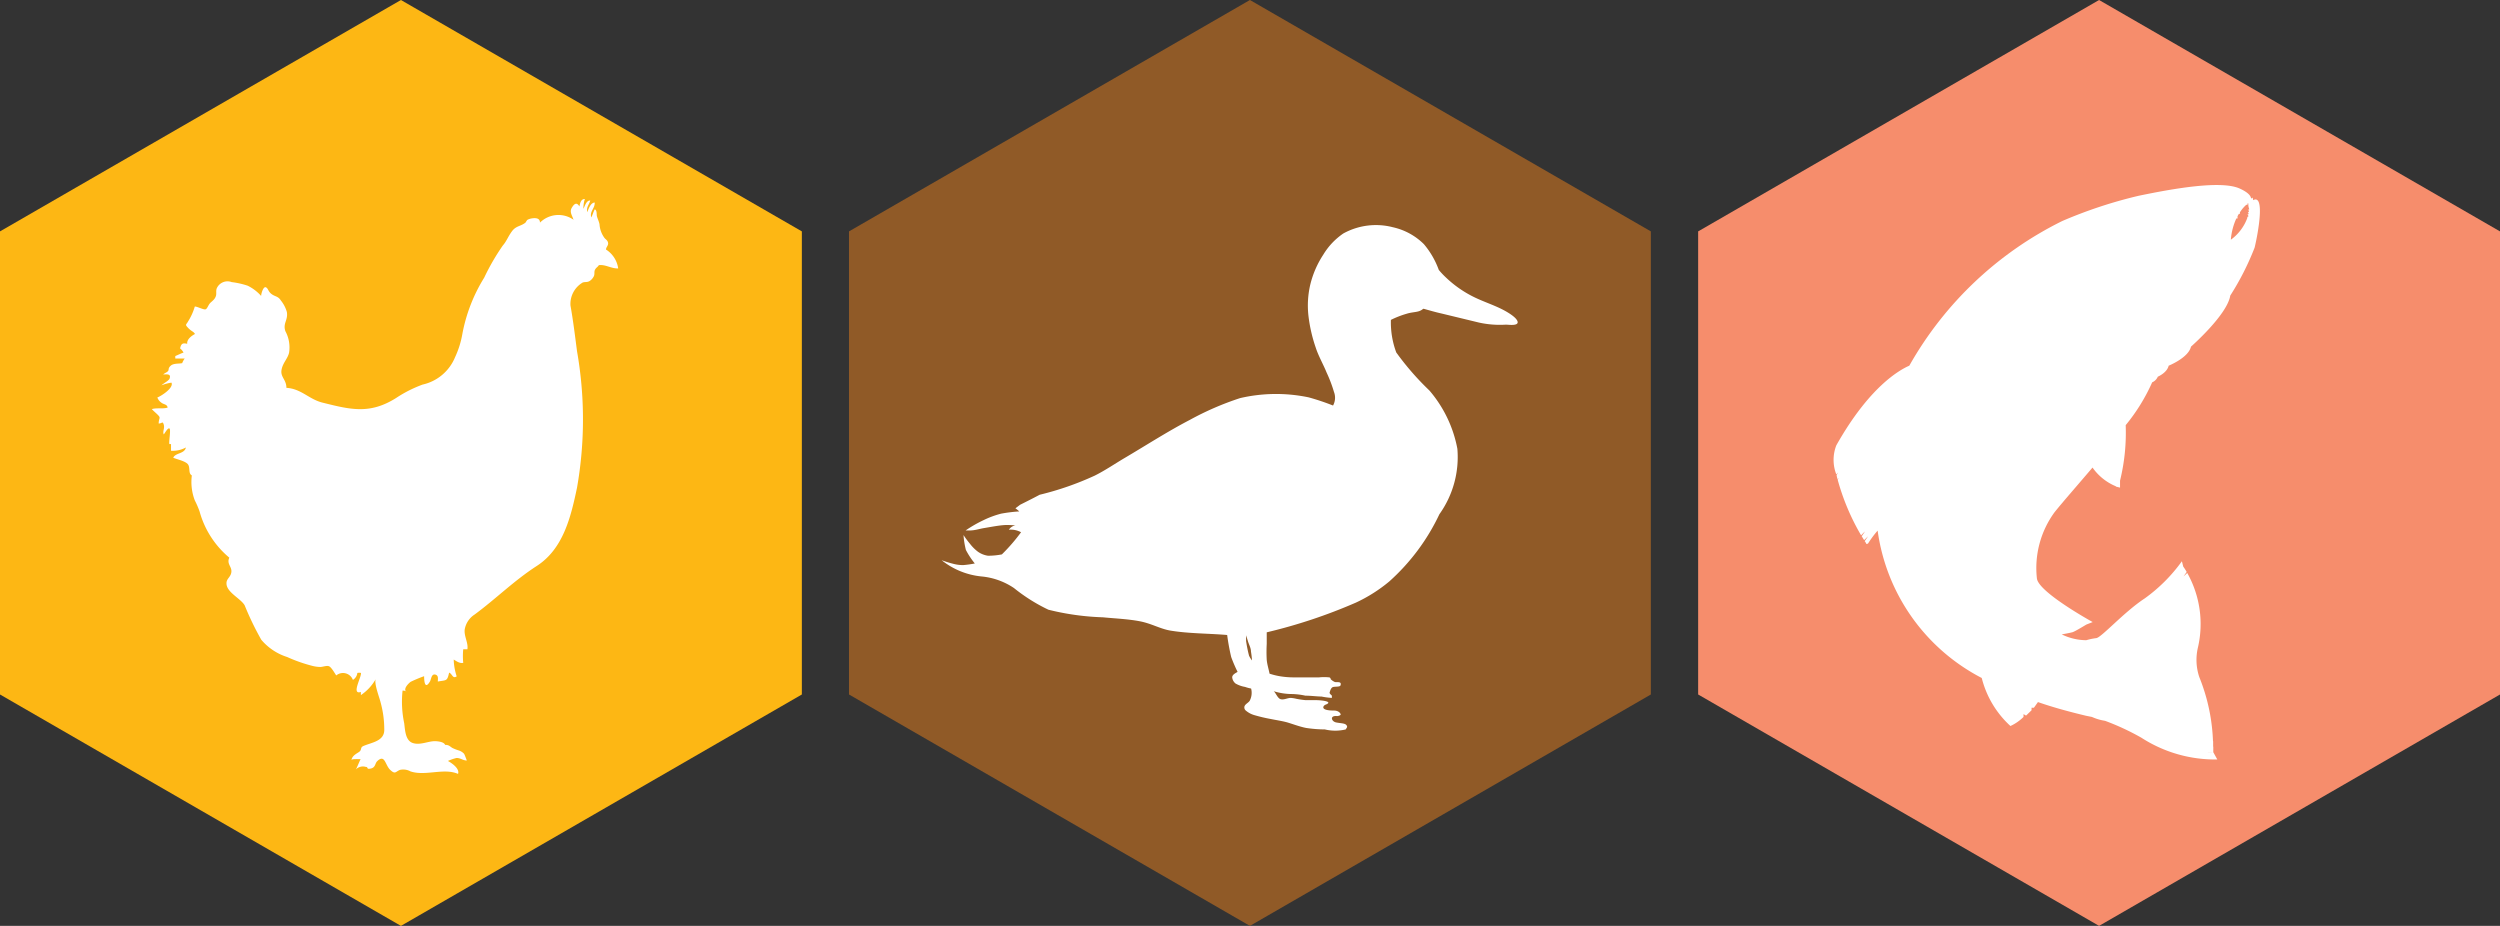 <svg xmlns="http://www.w3.org/2000/svg" viewBox="0 0 168.11 62.26"><rect x="0" y="0" width="168.11" height="62.26" fill="#333333" stroke="none"/><defs><style>.cls-1{fill:#fdb714;}.cls-2,.cls-4{fill:#fff;}.cls-3{fill:#905a27;}.cls-4{fill-rule:evenodd;}.cls-5{fill:#f68d6c;}</style></defs><g id="Layer_2" data-name="Layer 2"><g id="Layer_1-2" data-name="Layer 1"><polygon class="cls-1" points="53.92 46.7 26.96 62.26 0 46.7 0 15.56 26.96 0 53.92 15.56 53.92 46.7"/><path class="cls-2" d="M19.31,44.18a10.19,10.19,0,0,0,1.71.6,2.31,2.31,0,0,0,.51.07c.18,0,.43-.11.59-.05s.38.46.49.62a.71.71,0,0,1,1.12.3.63.63,0,0,0,.3-.47.64.64,0,0,1,.24,0c.06.26-.68,1.5,0,1.28a1.33,1.33,0,0,0,0,.21,3.2,3.2,0,0,0,1-1.08c-.14.26.25,1.26.32,1.56a6.89,6.89,0,0,1,.25,1.86c0,.75-.82.84-1.37,1.07-.23.09-.15.18-.24.33s-.53.25-.6.63c0-.09.53-.06.62-.06-.07.11-.28.67-.34.71a.67.67,0,0,1,.69-.19c.19,0,0,.18.33.11s.28-.34.43-.49c.53-.51.53.25.88.58s.36.11.66,0a1,1,0,0,1,.7.1c1,.34,2.24-.25,3.2.17.13-.35-.42-.73-.68-.87a3.06,3.06,0,0,1,.58-.2c.28,0,.43.17.69.17,0,0-.15-.42-.19-.46a.84.84,0,0,0-.36-.22,2.75,2.75,0,0,1-.43-.17c-.17-.11-.24-.21-.48-.2-.07-.21-.51-.25-.69-.25-.47,0-1,.29-1.49.12s-.51-.85-.57-1.33a7,7,0,0,1-.11-2.19c.08,0,.2,0,.27.1-.27-.21.14-.59.27-.69a9.17,9.17,0,0,1,.91-.38c0,.5.1.86.4.34.08-.15.09-.5.34-.45s.18.31.18.47c.58-.11.63,0,.76-.6.22.08.23.44.51.25a3.89,3.89,0,0,1-.2-1.13c.18.11.41.28.64.22a4.58,4.58,0,0,1,0-.91c.08,0,.21,0,.28,0,.07-.44-.24-.88-.18-1.34a1.5,1.5,0,0,1,.67-1c1.46-1.08,2.64-2.27,4.17-3.26,1.79-1.15,2.3-3.31,2.71-5.26a26.51,26.51,0,0,0,0-9.19c-.13-1-.26-2.07-.44-3.07A1.67,1.67,0,0,1,39.18,19c.16-.06.31,0,.48-.11a.81.81,0,0,0,.27-.31c.08-.16,0-.31.09-.46s.15-.14.25-.29c.44-.06.84.24,1.3.22a1.8,1.8,0,0,0-.82-1.27c0-.16.17-.27.14-.45s-.18-.24-.25-.34a1.73,1.73,0,0,1-.32-.84c0-.19-.18-.52-.19-.66s0-.38-.14-.41c-.09.17-.14.37-.23.54-.12-.41.25-.6.23-1-.26,0-.43.43-.49.65-.1-.34.12-.5.19-.79-.27,0-.35.36-.46.56a2,2,0,0,1,.1-.66c-.27,0-.32.28-.37.5-.18-.31-.35-.18-.51.09s0,.48.12.81a1.76,1.76,0,0,0-2.26.19c0-.3-.27-.32-.51-.29a1,1,0,0,0-.33.1c-.07.06-.11.18-.16.21-.33.24-.62.2-.89.57s-.36.67-.61.95a15,15,0,0,0-1.25,2.16,11,11,0,0,0-1.47,3.79,6.15,6.15,0,0,1-.49,1.56,3.08,3.08,0,0,1-2.18,1.84,8.5,8.5,0,0,0-1.78.9c-1.76,1.11-3.05.79-4.93.32-.93-.22-1.44-.94-2.45-1,0-.55-.41-.72-.33-1.2s.42-.76.51-1.17a2.29,2.29,0,0,0-.25-1.44c-.18-.54.19-.73.1-1.29a2.18,2.18,0,0,0-.4-.77c-.19-.3-.37-.25-.62-.43s-.22-.38-.39-.46-.32.42-.32.58a2.93,2.93,0,0,0-.91-.69,5.53,5.53,0,0,0-1.07-.24.79.79,0,0,0-1,.41c-.08.18,0,.37-.07.55s-.17.26-.34.41-.22.42-.35.46-.53-.18-.72-.19a3.91,3.91,0,0,1-.45,1c-.13.24-.23.2,0,.44s.37.24.46.41c-.23.12-.56.36-.52.66-.32-.08-.41,0-.48.31a.79.79,0,0,1,.23.28c-.19.06-.37.16-.55.23a.91.91,0,0,0,0,.17h.63a1.31,1.31,0,0,0-.17.31c-.25.05-.59,0-.78.18s-.09.25-.17.35-.23.13-.32.23c.18,0,.54-.07.43.25,0,.14-.44.36-.55.48a3.16,3.16,0,0,1,.67-.18c.17.35-.67.89-.95,1a.74.74,0,0,0,.29.36c.15.11.38.1.4.32-.33.1-.74,0-1.06.1.14.16.32.29.46.45s0,.19,0,.52c.23,0,.26-.19.34.07s-.09.45,0,.66c.07-.06.26-.45.38-.4s-.05.9,0,1.05a.45.45,0,0,0,.11,0c0,.15,0,.3,0,.45a1.83,1.83,0,0,0,1-.22c-.09.44-.71.35-.85.69.25.11.85.23,1,.46s0,.59.25.73a3.46,3.46,0,0,0,.2,1.68,6.11,6.11,0,0,1,.32.74,6.18,6.18,0,0,0,2,3.11c-.19.42.17.59.14.95s-.34.45-.33.78c0,.6.94,1,1.22,1.47a19.86,19.86,0,0,0,1.12,2.32A3.77,3.77,0,0,0,19.31,44.18Z"/><polygon class="cls-3" points="111.01 46.7 84.05 62.26 57.09 46.7 57.09 15.56 84.05 0 111.01 15.56 111.01 46.7"/><path class="cls-4" d="M90.52,49c.06-.08.11-.15,0-.26s-.37-.1-.67-.16-.42-.4-.08-.43-.08,0,.15,0c.08,0,.26-.05.23-.13s-.15-.24-.46-.24c-1,0-.69-.36-.54-.4.5-.2-.2-.29-.65-.3-.24,0-.48,0-.72,0a6,6,0,0,1-.61-.09,2.2,2.2,0,0,0-.37-.06c-.22,0-.45.14-.67.09s-.33-.42-.48-.54a4.23,4.23,0,0,0,1.24.19,4.61,4.61,0,0,1,.89.11c.36,0,.72.05,1.09.06a5.21,5.21,0,0,0,.69.09s0-.1,0-.14-.18-.14-.15-.23.08-.29.2-.35.49,0,.53-.12c.1-.3-.24-.19-.38-.23a.87.87,0,0,1-.28-.19s0-.11-.1-.12a3.09,3.09,0,0,0-.68,0c-.57,0-1.14,0-1.71,0a5.75,5.75,0,0,1-1-.09,4.71,4.71,0,0,1-.62-.16c-.06-.31-.16-.61-.19-.93a9.57,9.57,0,0,1,0-1.07c0-.26,0-.52,0-.78a35.52,35.52,0,0,0,6-2,10.23,10.23,0,0,0,2.24-1.42,14.16,14.16,0,0,0,3.37-4.52A6.62,6.62,0,0,0,98,30.18a8.38,8.38,0,0,0-1.88-3.92,18.42,18.42,0,0,1-2.23-2.56,5.79,5.79,0,0,1-.36-2.19,6.35,6.35,0,0,1,1.05-.41c.32-.1.57-.1.79-.16s.27-.14.35-.18c.4.11.8.23,1.21.32l2.52.61a6.53,6.53,0,0,0,1.82.14c.15,0,.85.11.78-.2s-.78-.7-1.06-.84c-.58-.29-1.19-.49-1.78-.77a7.52,7.52,0,0,1-2-1.38,5.33,5.33,0,0,1-.46-.49,5.67,5.67,0,0,0-1-1.73,4.27,4.27,0,0,0-2.09-1.14,4.54,4.54,0,0,0-3.33.42,4.61,4.61,0,0,0-1.35,1.43,6.43,6.43,0,0,0-.87,2,6.18,6.18,0,0,0-.13,2.06,10.17,10.17,0,0,0,.49,2.17c.19.59.51,1.13.74,1.7a9.21,9.21,0,0,1,.49,1.29,1.09,1.09,0,0,1-.06.92A15.91,15.91,0,0,0,88,26.72a10.7,10.7,0,0,0-4.61.05A19.71,19.71,0,0,0,80,28.24c-1.5.78-2.92,1.7-4.38,2.56-.66.39-1.3.83-2,1.18a20.12,20.12,0,0,1-3.71,1.29c-.43.23-.87.45-1.31.67l-.32.24a2.65,2.65,0,0,1,.26.21,10.16,10.16,0,0,0-1.22.15,6.3,6.3,0,0,0-1.19.44,8.74,8.74,0,0,0-1.2.69s.21,0,.3,0c.32,0,.63-.11.94-.16s.82-.15,1.22-.19.6,0,.9,0a.72.72,0,0,0-.45.3,1.45,1.45,0,0,1,.82.17,12.2,12.2,0,0,1-1.29,1.49,4.88,4.88,0,0,1-.93.09,1.55,1.55,0,0,1-.68-.27,2.76,2.76,0,0,1-.54-.54,6.22,6.22,0,0,1-.43-.58,5.71,5.71,0,0,0,.16,1,5.3,5.3,0,0,0,.6.91,6.83,6.83,0,0,1-.79.11,2.65,2.65,0,0,1-.63-.08,7.58,7.58,0,0,1-.81-.25,5.08,5.08,0,0,0,2.65,1.09,4.68,4.68,0,0,1,2.21.78A11.66,11.66,0,0,0,70.5,41a17.35,17.35,0,0,0,3.66.51c.82.08,1.64.11,2.45.26s1.36.5,2.07.63c1.25.21,2.57.19,3.84.3a14.81,14.81,0,0,0,.27,1.48,9.87,9.87,0,0,0,.43,1c-.13.08-.38.19-.36.39a.62.62,0,0,0,.22.39,1.89,1.89,0,0,0,.64.23,2.75,2.75,0,0,0,.41.11,1.14,1.14,0,0,1-.1.83c-.09.13-.27.2-.34.35a.27.27,0,0,0,.06.28,1.53,1.53,0,0,0,.57.32,10.52,10.52,0,0,0,1.14.27c.34.07.68.12,1,.2s.9.31,1.37.4a8.8,8.8,0,0,0,1.26.1,3,3,0,0,0,1.4,0Zm-6.73-6.27c0,.12,0,.24,0,.36a9.09,9.09,0,0,0,.2,1,1.55,1.55,0,0,0,.2.32,5.79,5.79,0,0,0-.07-.6c0-.24-.14-.47-.21-.71s-.09-.28-.13-.41Z"/><polygon class="cls-5" points="168.11 46.7 141.15 62.26 114.19 46.7 114.19 15.56 141.15 0 168.11 15.56 168.11 46.7"/><path class="cls-2" d="M151.48,13.29s-.44.17-.24.75v.06h-.09l.07.06,0,.1-.07,0a.24.24,0,0,1,.05.09.14.14,0,0,1,0,.06l-.07,0,.05.08a.36.36,0,0,1,0,.09l-.06,0,0,.07a3.13,3.13,0,0,1-1.11,1.47,4.28,4.28,0,0,1,.37-1.43l.08,0,0-.15.09-.16.07,0,0-.1a2.33,2.33,0,0,1,.43-.51l.08,0,0-.09.07,0s.66-.43-.59-1-4.47,0-6.82.49a30.89,30.89,0,0,0-5.11,1.69,24,24,0,0,0-10.29,9.73c-.69.3-2.71,1.45-4.91,5.36a2.7,2.7,0,0,0,0,1.95l.13-.13a1.93,1.93,0,0,0-.11.18,2.61,2.61,0,0,0,.06.27l.09-.08-.08.11A15.44,15.44,0,0,0,125.15,36a2.59,2.59,0,0,1,.26-.26l-.22.32.16.26.27-.26-.23.33a1.3,1.3,0,0,1,.1.15s0,.09.13,0a7.07,7.07,0,0,1,.64-.86,13.18,13.18,0,0,0,7,9.91,6.53,6.53,0,0,0,1.93,3.23,3.12,3.12,0,0,0,.88-.61l0-.19.17.1.37-.36,0-.17.16,0,.27-.38c1,.35,2.1.65,3.23.92l.4.08a3.36,3.36,0,0,0,.88.26,16.57,16.57,0,0,1,2.45,1.14,9.13,9.13,0,0,0,5.1,1.46l-.27-.49v0a4.24,4.24,0,0,1-.45,0l.45,0c0-.13,0-.25,0-.37l-.46,0,.45,0c0-.12,0-.25,0-.37l-.23,0,.22,0a12.7,12.7,0,0,0-.92-4.31,3.62,3.62,0,0,1-.09-2,7,7,0,0,0-.72-5l-.25.23.21-.3a3.35,3.35,0,0,0-.23-.36l-.09-.36a10.92,10.92,0,0,1-2.5,2.5c-1.39.91-2.92,2.64-3.26,2.67a4.11,4.11,0,0,0-.67.14v0a3.82,3.82,0,0,1-1.65-.39s.56-.1.73-.15.92-.51.92-.51l.43-.17s-3.64-2-3.75-2.93a6.36,6.36,0,0,1,1.19-4.46c.57-.71,1.53-1.8,2.55-3a3.59,3.59,0,0,0,1.57,1.26c0-.16,0-.27,0-.27s0,.12,0,.29l.28.07,0-.47a13.48,13.48,0,0,0,.38-3.73,12.59,12.59,0,0,0,1.78-2.88.72.72,0,0,0,.38-.38s.62-.26.73-.74c0,0,1.33-.53,1.5-1.28,0,0,2.44-2.14,2.64-3.43a18.3,18.3,0,0,0,1.64-3.23c.24-1,.71-3.62-.1-3.19"/></g></g></svg>